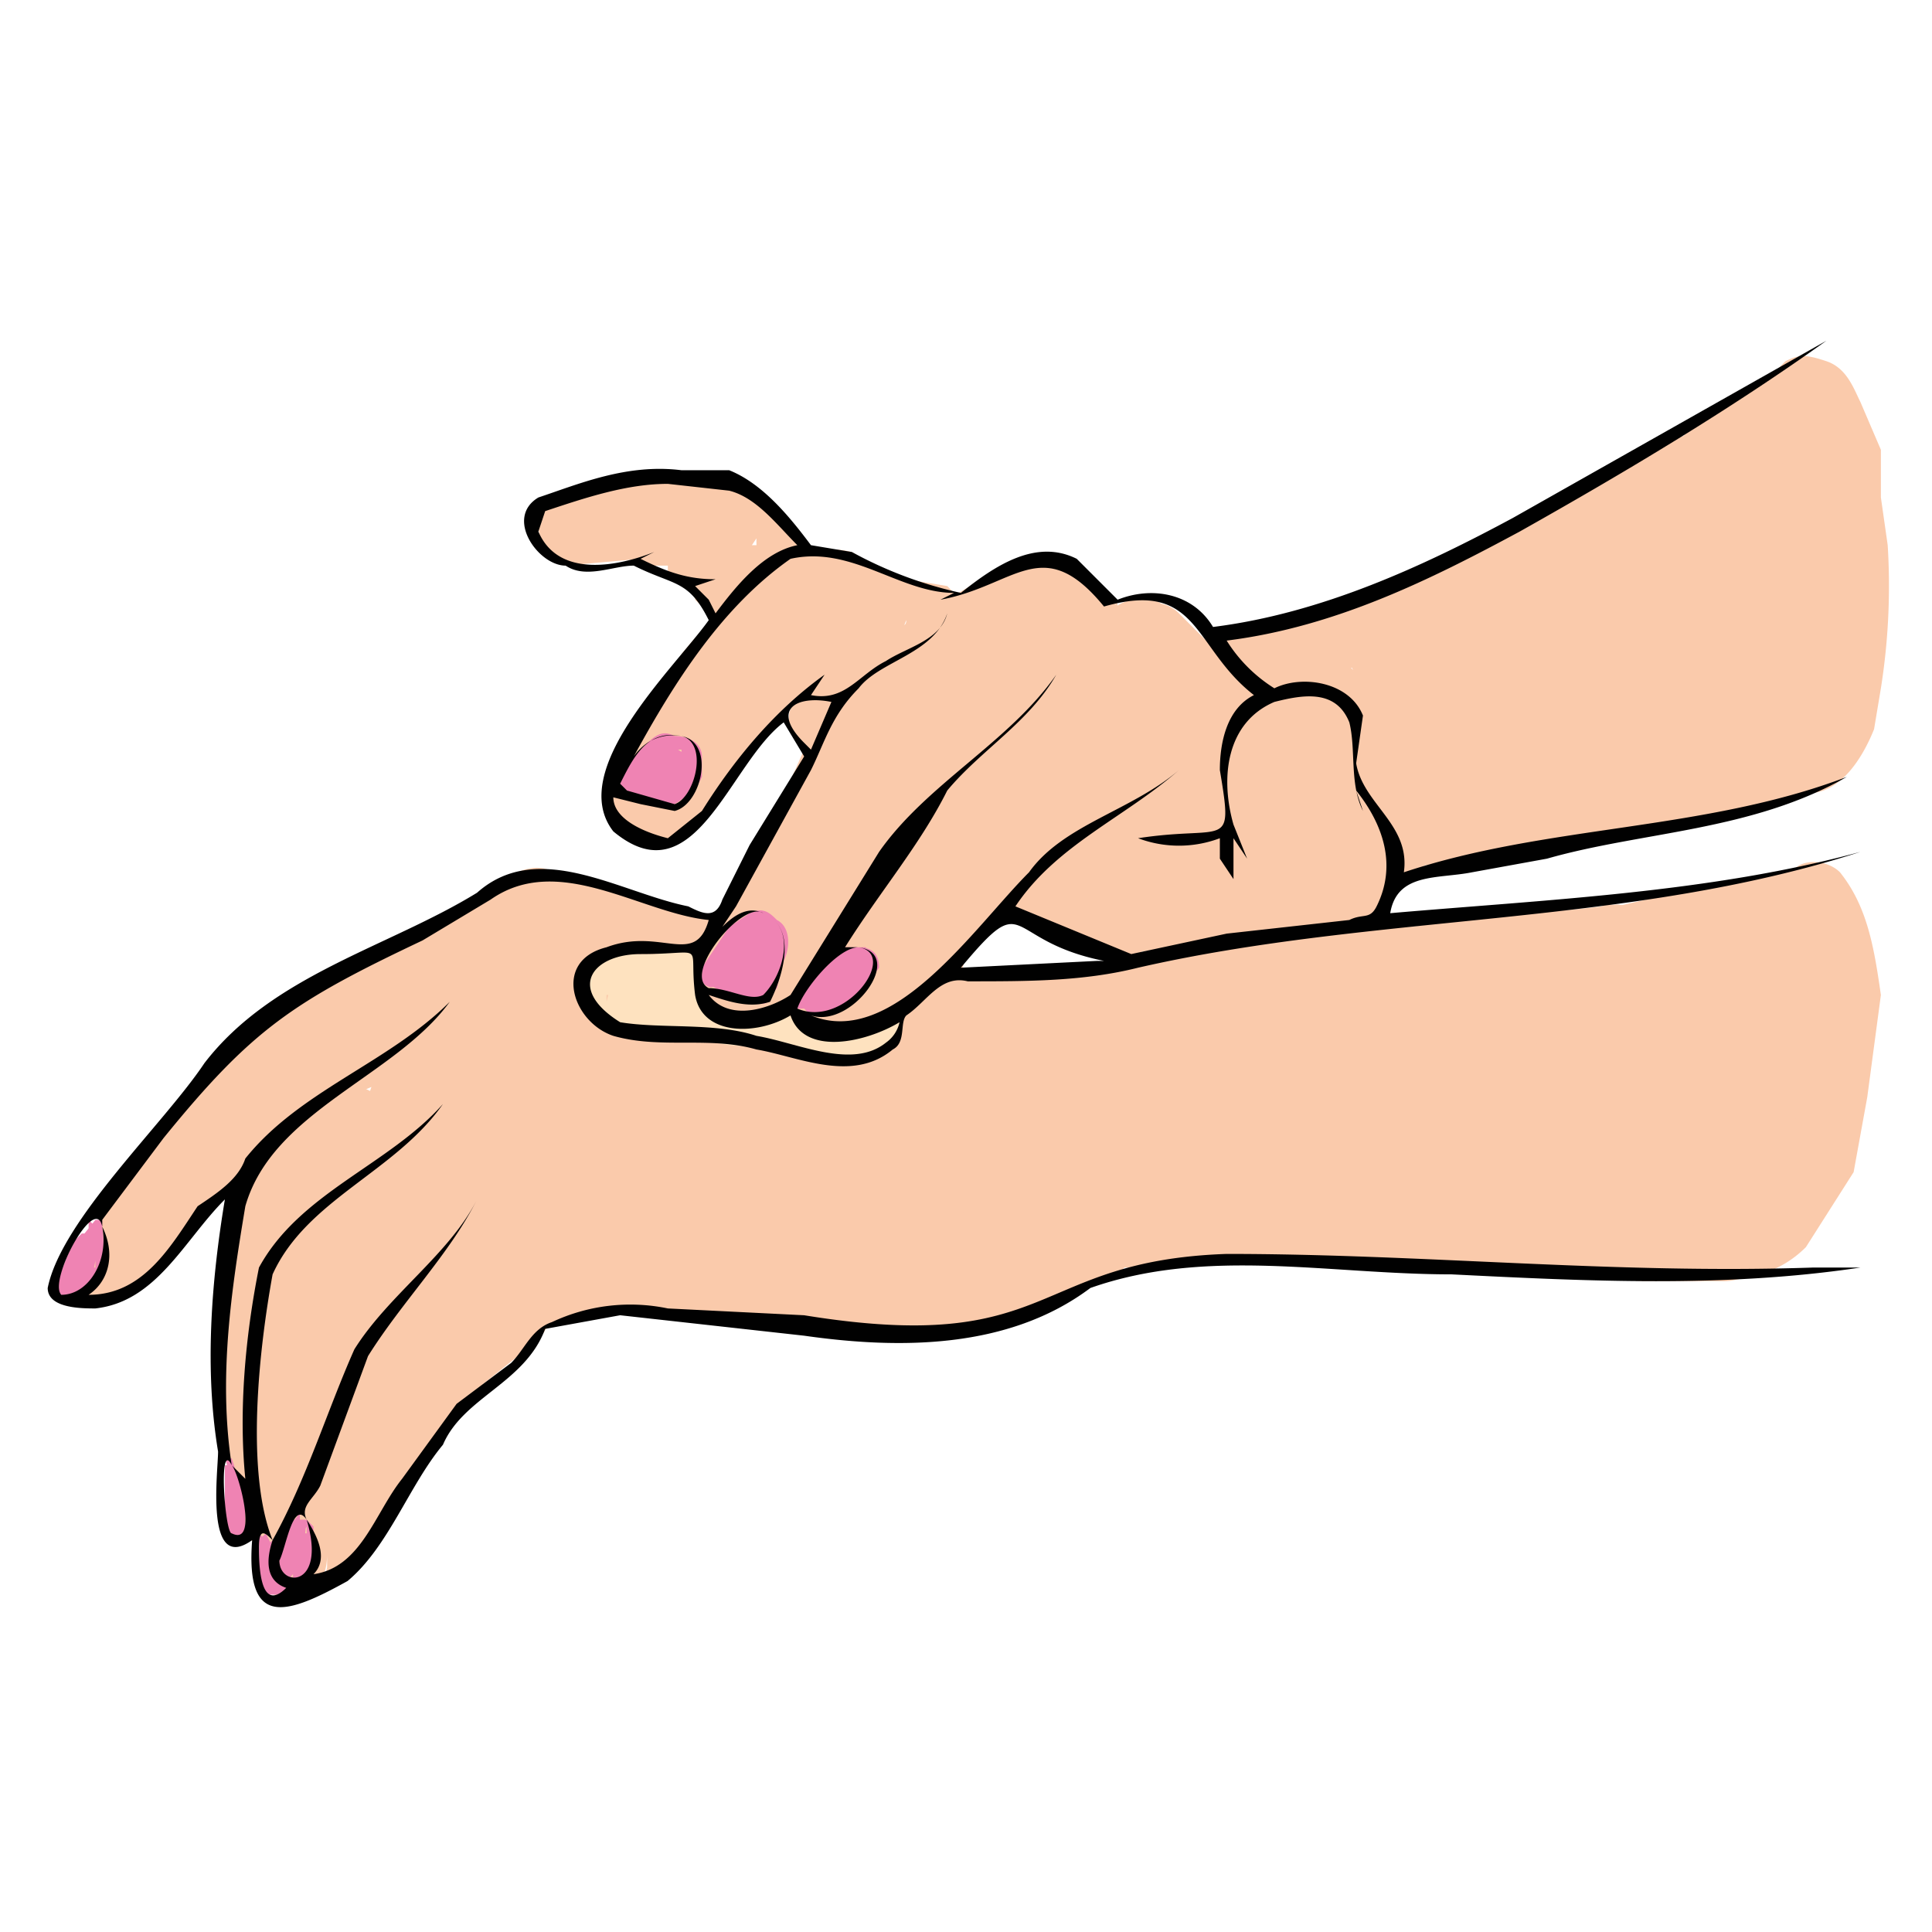 <svg xmlns="http://www.w3.org/2000/svg" viewBox="0 0 283.5 283.5"><defs><clipPath id="clippath"><path style="fill:none;stroke-width:0" d="M7 50h266v186H7z"/></clipPath><style>.cls-1{fill:#fee2bf}.cls-1,.cls-4,.cls-5{stroke-width:0}.cls-4{fill:#ef83b3}.cls-5{fill:#facaab}</style></defs><g id="Vrstva_3" data-name="Vrstva 3"><path class="cls-5" d="M48 228v2c-1 5-5 3-3 3h1l3-1 3-3 4-5 3-6 2-2 1-1 1-1 2-4 1-1 1-1s1-1 0 0l1-1a28 28 0 0 1 3-4l5-4c2-1 4-3 5-6s-1-6-4-9l-1-1a28 28 0 0 1-2-4c-2-3-5-4-7-2s-3 4-2 7a46 46 0 0 0 6 8l1 1h-1 1v-3s0-1 0 0h-1a92 92 0 0 1-3 3 66 66 0 0 0-10 10l-2 3v1l-1 1-7 11-1 2v-1l-1 1-1 2h-1v1-1h1s1 0 0 0h-1l-3 1c-2 1-3 4-3 7s4 4 6 3c3-1 4-3 4-6Z"/><path class="cls-5" d="M37 172a49 49 0 0 0-3 18l-1 18h10v-17H33l1 24h10l-1-6H33l1 8 2 8c1 2 6 4 8 1l1-1c2-2 2-5 0-7-2-1-5-2-7 0l-1 1 8 1v-1l-1-1v-2l-1-7c0-2-2-5-5-5-2 0-5 2-5 5l1 6c0 3 2 5 5 5 2 0 5-2 5-5l-1-24c0-2-2-5-5-5s-5 2-5 5v17c1 3 2 5 5 5s5-2 5-5l1-18v-5c0-1 0 1 0 0v-2l2-8c1-3-1-6-3-6-3-1-5 1-6 3Z"/><path class="cls-5" d="m48 224 2-16-3-14-1-4v-1a51 51 0 0 1 0-6v-1l4-13h-9v3l1 2s0 1 0 0v6l2 14a121 121 0 0 0 3 19v1a40 40 0 0 1 0 5h10l1-28c0-5 0-10-2-14l-4-13c0-2-3-4-5-4s-5 3-4 5l2 11 2 10 6 21c1 4 8 4 10 0l1-12-1-12-9-21-3 7h-2c0-1 0 0 0 0h1l2 2 1 1 1 1v1h1a24 24 0 0 1 2 3l1 2v1l1 1 1 4v2c0-1 0-1 0 0v2l2 12c0 2 3 4 5 4 3-1 4-3 5-5 0-7-1-13-3-19l-3-9-6-8c-2-2-5-2-7 0s-2 5 0 7l3 3v1l1 1s0-1 0 0l3 8 2 8s0 1 0 0v1a37 37 0 0 1 0 7l9-2a42 42 0 0 1 0-2v-3l-1-6a37 37 0 0 0-9-21c-3-4-8-8-13-7l-3 3v5l1 2 1 1c-1-1-1-1 0 0v1a720 720 0 0 1 7 19v5a75 75 0 0 1-1 9h10l-6-20-2-10-2-4v-3s0-1 0 0v-2l-10 2 4 12a48 48 0 0 1 1 5v7l-1 28c1 3 3 5 5 5s5-2 5-5c1-5 0-9-1-14l-2-6v-6l-4-27c-1-5-8-5-9 0l-4 13v16l2 7a110 110 0 0 1 0 4v10c0-1 0-1 0 0v2l-1 3c0 3 1 6 4 7 2 0 5-1 6-4Z"/><path class="cls-5" d="m22 185 5-7 3-2 1-2v-1c1 0 1 0 0 0h1a160 160 0 0 1 16-18l4-2 13-7 16-9-7-7-5 13-4 12-10 24 8-3h-1s1 1 0 0v-1l-1-2-4-6c-2-5-7-8-12-8s-10 2-14 5a51 51 0 0 0-13 12l-1 2c1-1 0 0 0 0l-2 2-1 1-1 1c-3 1-4 5-2 7 1 2 4 3 7 1 4-1 6-5 9-8v-1l1-1s0-1 0 0a37 37 0 0 1 6-6l1-1a33 33 0 0 1 5-3h1s-1 0 0 0l3-1c-1 0 0 0 0 0h2-1 2-1l1 1s0-1 0 0l1 1 1 1 4 7c1 2 2 5 5 6s6 0 7-3l10-24 4-12 1-6 1-3h1l1-2c1-2 0-4-1-6s-4-2-6-1l-14 9-14 7c-9 5-16 13-22 20l-12 16c-2 2-1 6 2 7 2 1 5 0 6-2Z"/><path class="cls-5" d="m46 165 1-1 1-1s-1 1 0 0l3-2 7-3 15-9-6-8-9 12c-2 4-5 9-6 14-1 3 0 6 3 6s5-1 6-3a154 154 0 0 1 2-6l1-1c-1 1-1 1 0 0l1-3 1-2v1l1-1-8-1c-1-1 0 0 0 0v1l1 1v1a95 95 0 0 1 0 6v3-1a13 13 0 0 1-1 3c1-1 0 0 0 0l9 1v1c0-3-2-5-5-5s-5 2-5 5l1 2c0 2 2 3 4 4 2 0 4-1 5-3 2-4 2-8 2-12s-1-8-2-12c-2-3-6-3-8-1l-5 7-3 9 9 3a26 26 0 0 1 2-4v-2l3-6 4-5a47 47 0 0 1 4-5c1-2 2-5 0-7s-4-2-6-1l-15 9c-5 3-11 5-14 9-2 2-2 5 0 7s5 2 7 0ZM141 143l-4 1-2 1-2 3-2 4v5c-1 1 0 3 1 4l4 1 3-1 1-1 1-3v-1l-1 2 2-6-1 2 1-2-1 1 1-1-1 1 1-1-1 1h1-2 1l3-2 2-3-2-4-3-1Z"/><path class="cls-5" d="M72 144c-1 6 2 11 7 14l8 2a188 188 0 0 0 35 6l8-1c6-2 11-7 13-13l-1 3 3-4c1-3 0-6-2-7-2-2-5-1-7 2v-1 1l-2 2-1 2s0 1 0 0l-1 1v2-1l-1 1-1 1s1-1 0 0l-2 1h-1v1h-2 1-4a136 136 0 0 1-35-6h-2l-1-1c-1 0 1 1 0 0h-1 1-1l-1-1c1 0 1 1 0 0v-1 1-1 1-1c0-1 0 1 0 0 1-3-1-6-4-6-2-1-5 1-6 3Z"/><path class="cls-5" d="M80 139a139 139 0 0 1 36 10l11 4h15c3-1 4-3 4-6s-3-4-5-4l-13 2-3 1s-1 0 0 0h-5l-3-1-13-3-13-4-15-3c-3 0-6 3-5 6l5 7 3 1 1 1c1 0 1 0 0 0h1l5 5c1 2 4 2 6 3h5l1 1a74 74 0 0 1 16 4h1c-1 0-1 0 0 0l2 1c2 1 5 1 7-2 1-2 0-5-2-6a85 85 0 0 0-28-8h-2c0-1 0-1 0 0v-1h-1l-1-1-2-2-5-4-1-1h-1l-1-1h1v1l-5 6h3s1 0 0 0h2l6 2 13 4 13 3 8 2 7-1 7-1 1-1h2c-1 0 0 0 0 0a23 23 0 0 1 3 0l-2-10a23 23 0 0 1-3 1 27 27 0 0 1-4 0h-1l-1-1c-4 0-7-2-11-3a310 310 0 0 0-36-11c-3 0-6 1-6 3-1 3 0 6 3 7ZM80 195a47 47 0 0 1 9-2c1 0-1 0 0 0a46 46 0 0 1 9 0h1s1 0 0 0l7 1c10 2 20 3 30 2 6 0 11-2 16-5 3-1 4-4 2-6-1-3-4-3-7-2h-1l-1 1c1-1 0 0 0 0a54 54 0 0 1-6 2h-2c1 0 0 0 0 0h-1a104 104 0 0 1-21-1h-1c1 0 0 0 0 0a97 97 0 0 1-6-1c-4-1-9-2-14-1-6 0-11 0-16 2-3 1-5 4-4 6 1 3 4 5 6 4Z"/><path class="cls-5" d="M84 180a162 162 0 0 1-9-8h-1c-1-1 1 1 0 0l-1-2c0-1 0 1 0 0v-1c-1-1 0 0 0 0s0-1 0 0v-1s-1 1 0 0v-1h1v-1h1l1-2 3-4-6 1 16 8c6 2 12 1 18 1h18c7-1 13-2 18-6s7-10 7-16l-9 1a105 105 0 0 1 2 13v1c0 1 0-1 0 0a155 155 0 0 1 2 15v4-1l1-2h2-3c-1 0 0 0 0 0h-3a378 378 0 0 1-51 1c1 0 0 0 0 0l-2-1a102 102 0 0 1-12-3v10a30 30 0 0 1 1 0h5l7-1h14l29-2 16-1c2 0 4-1 5-3s-1-5-3-6l-8-2h-8l-15-2-32-2-18-2 4 9 2-2c0-1 0 0 0 0l1-1 1-1c1 0 1 0 0 0a16 16 0 0 1 4-1c2 0 4-2 3-4 0-3-1-4-3-5h-6c-3 0-4 4-3 7 3 5 9 5 15 6l15 1a513 513 0 0 0 40 1c3-1 7-1 9-4 1-3 0-6-2-7-5-3-11-3-16-3l-18 4c-2 1-4 4-3 6s3 5 6 4a147 147 0 0 1 14-3h2l1-1h1c2 0 5-2 5-5 0-2-3-5-5-5l-21 4 3 10 7-2a81 81 0 0 1 6-1l1-1h1c-1 0 0 0 0 0h1a59 59 0 0 1 5 0h1c1 0-1 0 0 0l2 1c1 0 0-1 0 0l2 1-2-7 1-1s1-1 0 0c0-1 1 0 0 0h-3a214 214 0 0 1-21 0 785 785 0 0 1-32-2h-1s-1 0 0 0h-1a180 180 0 0 1-4-1h-1 1-1 1c-1-1 0 1 0 0l-3 7c-1 0 0 0 0 0-1 0 0 0 0 0v-9c-5 1-9 3-12 7-2 1-2 3-1 5s2 3 4 3l62 5 8 1h4c1 0 1 0 0 0h1l1 1c1 0-1-1 0 0l3-10-58 3-17 1c-2 1-3 3-3 5 0 3 1 4 3 5 15 5 30 5 45 5l23-2c4 0 11 0 13-5v-6a419 419 0 0 0-5-32c0-2-3-4-5-3s-4 2-5 5v1c0 1 1-1 0 0v1a18 18 0 0 1 0 2l-2 3c-1 1 1-1 0 0l-1 1-1 1s1-1 0 0l-1 1h-1s1 0 0 0a25 25 0 0 1-4 1h-1s-1 0 0 0l-4 1a324 324 0 0 1-29 0h-1a46 46 0 0 1-6-2l-2-1c-1 0 0 1 0 0h-1l-8-4h-6l-7 9c-2 3-3 7-2 11 2 6 9 10 14 14l3 2 4-2c1-1 2-5 0-7ZM99 119l8-15 2-2v-1a69 69 0 0 1 7-7l1-1s1-1 0 0l2-1v-1h2s1-1 0 0h2l3 2a35 35 0 0 0 7 2h1c1 0 1 1 0 0s-2-2-1-4c0 1-1 1 0 0 0 0-1 1 0 0l-1 1-1 1h-1c1 0 1 0 0 0h-1s-1 0 0 0h-2l-6 2c-3 3-4 6-5 9s1 6 3 6 6 0 6-3l1-1c0 1 0 1 0 0a30 30 0 0 1 3-5c-1 1 0 0 0 0l1-1 3-4v-4l-3-3c-5-1-10 0-14 2l-9 8-8 9-3 5-1 1h1-1a13 13 0 0 1 0 1c-3 1-4 4-2 7 1 2 4 3 7 1s5-5 6-8l2-2v-1h1a66 66 0 0 1 9-10s1-1 0 0a26 26 0 0 1 4-2v-1h3s1-1 0 0h2l-3-8v1h-1l-1 1-2 4-4 7 10 3v-2c0 1 0 0 0 0l1-1v-1c1-1 0 0 0 0 1 0 1 0 0 0 1 0 0 0 0 0s-1 0 0 0h5l5-2c3-2 6-6 5-10 0-2-2-4-3-5l-6-1-2-1c-1 0 0 0 0 0h-1l-5-3c-4-1-8 0-11 2-5 3-10 8-14 13l-10 18c-1 2-1 6 2 7 2 1 5 1 7-2Z"/><path class="cls-5" d="m84 82 8-1 4-1c1 0 0 0 0 0h2a37 37 0 0 1 6 0h1c1 0 1 0 0 0 0 0-1-1 0 0l3 3 1 1v1h1l-1-1v-2l2-3v1h-2l-3 1h3l2 2v-1l-1-1a19 19 0 0 0-11-8l-8-1-8 1c-5 1-5 8 0 10l11-1c2-1 4-3 3-6 0-3-3-5-6-4l-2 1h-1s2 0 0 0h-2s-1 0 0 0h-1v10l1-1c-1 1 0 0 0 0h7l1 1c1 0-1-1 0 0h4c1 1 0 0 0 0v1l2 1v-1 1l1 1s0-1 0 0l1 1v1c2 2 4 4 7 3l3-1 5-3c2-2 3-5 1-7l-2-3-6-6-9-1-10 1-4 1c1 0 1 0 0 0h-3c-3 0-6 3-5 5 0 3 2 5 5 5ZM151 133a29 29 0 0 1 3-3c1-1 0 0 0 0l5-3 9-6c3-1 4-4 2-7-1-2-4-3-7-1-6 4-14 7-19 13-2 2-2 5 0 7s5 2 7 0Z"/><path class="cls-5" d="m151 133 2-2-1 1h-1 1-4l-1-1-1-1v-4 1-2 1l1-1h-1l1-1-1 1h1l-2 1-1 1v5l2 2h6l1-2h1l1-1v-2h1v-3l-1-1v-1h-1l-1-1-1-1h-3l-2 1-1 1-1 1-1 1-1 2-1 2 1 1 1 2 1 1 2 1 2-1 2-1Z"/><path class="cls-5" d="m157 137 12-3 5-5c2-2 3-5 3-8l-2-4c-6-4-13-2-18 2h-1c0 1 0 1 0 0l-1 2-3 1-6 3c-3 2-4 5-2 7 1 2 4 3 7 2l11-6 1-2h1c1-1-1 0 0 0l1-1h1c1-1-1 0 0 0l1-1c1 0-1 0 0 0h1c1 0 0 1 0 0v1a20 20 0 0 0 1 0l-2-4s0-1 0 0v1s-1 1 0 0l-1 1c0 1 1 0 0 0l-1 1s1 0 0 0l-2 1-1 1h1-1l-3 1-5 1c-2 0-4 3-3 6s3 4 6 3Z"/><path class="cls-5" d="m149 134 3-3 1-1-1 1 4-3 6-7 2-1v-1a43 43 0 0 1 3-1v-1h2c1 0 0 0 0 0h4v1h1l-2-3 1 2c-1 0-1-1 0 0v1l-1 1c0-1 1 0 0 0v2c0 1 0-1 0 0v1l-1 1-1 1s0 1 0 0l-4 4-2 2-1 1-1 1c-2 1-4 4-2 6 1 3 5 4 7 2 7-5 15-12 16-22a20 20 0 0 0-1-6l-4-3c-2-2-6-2-9-2-5 0-11 3-15 8l-5 5-1 2c-1 0 0 0 0 0h-1a8 8 0 0 0-3 4v-1c-2 2-3 5-1 7 1 2 4 3 6 2Z"/><path class="cls-5" d="M172 102c1 3 3 6 6 8l3-10-15 3c-5 1-9 5-14 7a198 198 0 0 0-40 25l8 6h-1 1l1-1c1-1-1 1 0 0h1l1-1-4 1-3-8c1-2 0-1-1 0l-3 3 8 4c1 0 1 0 0 0h1v-1l-3 2-3-1-2-2v-4 1c0-1 0-1 0 0l-1 1 8 6a228 228 0 0 1 15-25l1-2h1l1-2a75 75 0 0 1 10-10 43 43 0 0 1 7-5l-5-8c-10 7-18 17-22 29-1 2 0 5 2 6s4 1 6-1l6-6c1 0 1 0 0 0a64 64 0 0 0 3-2l3-2 15-10c1-1 3-3 2-5s-3-4-5-4c-5-1-9 2-13 6l-7 11v5c2 2 4 3 6 2l14-7 4-1 1-1h1l4-2h1s1 0 0 0h2c4 0 6-5 3-8-2-3-4-4-7-4s-6 2-8 4l-4 5-2 2c0 1 1 0 0 0v1a43 43 0 0 1-7 7l-2 1s-1 1 0 0l-1 1a52 52 0 0 0-13 14l-5 7c-1 1 0 0 0 0l-1 1a64 64 0 0 1-4 5l9 3-1-2v-1a14 14 0 0 1 1-2v-1l1-1v-1c2-2 1-6-1-7-3-1-6 0-7 2l-2 3s-1 1 0 0l-2 1c-2 3-1 7 1 8 6 3 12 2 17 0l-8-5v2c0 2 2 4 3 5 2 1 4 0 6-1l1-2c2-2 2-5 0-7-2-1-5-2-7 0l-1 2 8 3v-2l-2-4h-6l-1 1h-3c-1 0-1 0 0 0h-1c-1 0 0 0 0 0l1 7 4-6-8-5c-3 4-4 9-3 13 0 2 1 4 3 5 1 1 4 0 5-1l9-11 4-6 1-1 1-1a60 60 0 0 1 7-7c-1 0 0 0 0 0l1-1 2-1 3-3 9-11 1-1 1-1v-1h1c1 0-1 0 0 0h1-1s-1 0 0 0-1-1 0 0h-1l1 1 4-9c-6 0-12 2-17 5l-7 4-1 1h-2l-1 1h-2l6 8 2-5 2-2 1-1c0-1-1 1 0 0l2-2 1-1s-1 0 0 0l1-1s-1 0 0 0h1s-1 0 0 0h1l-2-9c-10 7-21 12-29 21l8 5 1-1c0-1-1 1 0 0v-2a57 57 0 0 1 7-11s-1 1 0 0a65 65 0 0 1 9-9s1 0 0 0l1-1c2-1 3-4 2-7s-4-3-7-1c-14 7-24 21-32 35l-7 12c-1 2 0 4 2 6 1 1 4 2 6 0l3-4c2-3 0-8-4-8s-6 4-7 7c-1 2 0 4 2 5 2 2 4 1 6 0l5-5v-4c0-2-1-3-3-3-2-1-5 1-7 3l-3 3c-1 2-1 4 2 6s4 1 6 0l3-3 1-1c1 0 0 1 0 0h1a147 147 0 0 1 31-19l12-5 2-1c-1 0 0 0 0 0l1-1a37 37 0 0 1 7-1c1 0-1 0 0 0h1l2-1c3 0 5-1 5-3 1-3 0-5-2-6h-1v-1l-2-3c-1-2-4-3-7-2s-3 5-1 7Z"/><path class="cls-5" d="m115 140 1-2v-1s0 1 0 0l2-4 5-8 1-4 1-2v-1l1-1a33 33 0 0 1 3-5c1-1-1 1 0 0l2-2 6-7 7-6 3-3 1-1h3-1 3-1a17 17 0 0 1 2 0h1-1l1 1 1 1 3 2c3 2 7 2 11 1l3-2v-4c-1-2-3-5-6-4l-2 1s1 0 0 0-1 0 0 0c-1 0 0 0 0 0h-1c-1-1 0-1 0 0l-2-2-3-2a16 16 0 0 0-15 0l-5 3-8 6-6 7-7 9-4 9v1a59 59 0 0 1-2 3l-2 4-5 10c0 3 1 6 4 7s5-1 6-4Z"/><path class="cls-5" d="M171 98c-4 5-4 13-2 20 1 2 4 4 6 3s4-3 4-6l-1-4v1-6 1l1-3-1 1 1-2 1-4-2-3-4-1-3 3ZM214 122c-1-9-3-17-6-25v-1 1-3l-3-4c-3-3-8-2-12-1-2 1-3 5-1 7 1 3 4 3 6 2h2s-2 0 0 0h-1c1 0-1-1 0 0l-1-1c1 1 0-1 0 0s0-1 0 0v-1 1l2 5a96 96 0 0 1 3 15v1a52 52 0 0 1 1 4c0 2 2 5 5 5 2-1 5-3 5-5ZM165 140l35-5c2 0 4-3 3-6s-3-4-6-3l-34 5c-3 0-5 4-4 6 1 3 4 4 6 3Z"/><path class="cls-5" d="M177 121a156 156 0 0 1 5-5h1l1-1a107 107 0 0 1 14-9l-6-8-2 2s-1 0 0 0h-1l-3 3-7 4-15 11v6c1 2 3 3 5 3l7-4 4-2 3-2 7-5 1-1c1-1-1 0 0 0l1-1 3-2-6-8-9 11-1 3h-1l-1 2-5 5 9 5c0-1 0-1 0 0v-2l2-2c-1 1 0 0 0 0a35 35 0 0 1 3-3l7-7c1-2 2-4 0-6-1-2-3-3-5-3l-5 3c-1 1-2 4-1 6s4 3 6 3l5-3-8-7c-6 6-12 13-14 22 0 2 1 5 3 6 1 1 4 1 6-1 6-8 13-14 20-21l-8-5-2 5v1a29 29 0 0 1-2 3l-2 5-1 1c0-1 0 0 0 0l-2 2 8 4v-3s0-1 0 0v-1l1-1v-1c0-1 0 0 0 0l1-2 1-3 2-2c1-1 0 0 0 0l1-1a78 78 0 0 1 5-6l-8-3c0 1 0-1 0 0a20 20 0 0 1-2 4v1l-1 2-5 10 10 1a17 17 0 0 1 0-1l1-3 1-2v-1c0 1-1 1 0 0v-1l3-5a21 21 0 0 1 3-3l-8-3v18h10v-3c0-1 0 1 0 0l1-4c1-3-1-5-3-6s-5 0-6 2l-8 14 9 1v1s0-1 0 0c0-1-1 1 0 0 0-1 0 0 0 0s-1 1 0 0h-1 1-1 1-1 1-1c1 1 0 0 0 0v1c2 2 6 1 7 0 2-3 2-5 0-7-2-4-7-4-11-3-4 2-6 7-5 11l4 4c2 0 4-1 5-3 4-4 6-9 8-14l-9-4c-1 3-2 7-1 10 0 3 2 5 5 5s4-2 5-5v-18l-3-5c-1-1-4 0-6 1l-8 10-3 13a5 5 0 0 0 10 2v-2c1-1 0 1 0 0l2-2 2-5 4-11c0-2-2-4-3-5-2-1-4 0-6 1-3 4-7 7-9 12s-6 9-5 15c0 2 1 3 3 4s4 1 6-1c5-6 9-13 12-21 1-5-5-9-9-5l-21 21 9 5 1-3v-2a35 35 0 0 1 4-6v-1a76 76 0 0 1 7-6v-7c-3-2-5-2-8 0h3l2 1 2 4-1 3h-1c1 0-1 1 0 0l-5-8c-5 6-11 10-14 18-1 2 0 5 2 6s5 0 6-1l10-11 4-5 1-2 2-3c2-2 2-5 1-7-2-2-5-2-7-1l-6 5-2 1-1 1v-1a107 107 0 0 1-9 7l-3 2-1 1c-1 0 0 0 0 0h-1l5 8a168 168 0 0 1 13-10l14-10c2-1 2-4 0-6-1-2-4-3-6-1-8 4-16 9-23 15-2 2-2 6 0 8h7ZM252 117l1-1-1 1 2-4-9-1v-1 2-2 4l1 2 1 1 2 1h1l2-1h1l2-3a11 11 0 0 0 0-6l-1-1v-1l-1-1h-5l-1 1-1 1-3 6v4l2 2 1 1h2l2-1 1-1 1-2Z"/><path class="cls-5" d="M248 117v-2l1-3 1-5 2-5v-1l1-1v1l1-3-10-2 1 15c0 2 2 5 5 5l4-2 1-3 1-4h-10l-1 3v2l8-2-1-1c-2-2-3-2-5-2s-3 2-4 4l-1 5c0 2 3 5 5 5 3 0 5-3 5-5 0-1 0 0 0 0l1-1v-2l-8 3 1 1c2 1 3 2 5 1 2 0 3-1 4-3l1-8c1-3-3-5-5-5l-4 2-1 3-1 4h10l-1-15c0-3-1-5-3-5-2-1-5 0-6 2-4 8-6 15-7 24l2 3 3 2 4-2 1-3Z"/><path class="cls-5" d="m233 113-9 1h-2 1l-1-1v1h1c-1 0-1 0 0 0v2-1l1-1s-1 0 0 0v-1a74 74 0 0 1 5-9l1-1v1a38 38 0 0 1 4-5h1l2-2c3-1 4-5 2-7-1-2-4-3-7-2-8 4-15 8-22 14-1 0-2 1-2 3v3c2 2 5 4 7 2l11-8-7-6-3 9-1 2s1-2 0 0v1l-2 4 9 4c0-1 0-1 0 0v-1l1-1 1-3 1-1v1l1-1a46 46 0 0 1 8-8c1-1 1-1 0 0l1-1 1-1-7-5-3 9v1l-1 1a58 58 0 0 1-3 7l9 4v-2l1-1c0-1 0 0 0 0v-1a25 25 0 0 1 2-3c1-1 0 0 0 0l2-3 10-9-8-6-9 14 9 4a37 37 0 0 1 2-6v-1s0 1 0 0a37 37 0 0 1 3-5l1-1s0-1 0 0l-9-4v3a123 123 0 0 1-6 20l10 1v-2c0-1 0 1 0 0v-1a33 33 0 0 1 4-10l8-13-9-2a354 354 0 0 1-2 15v4l-1 7c-1 2 0 5 3 6 3 0 6-1 6-4l4-28c0-2-2-4-4-5-2 0-4 0-5 2-7 10-13 20-14 31 0 3 2 5 4 5 3 1 5-1 6-3 3-9 5-17 6-26 0-2-1-4-3-4s-4-1-5 1c-4 5-7 11-9 17 0 3 1 5 3 6s5 0 7-2l9-14c1-2 0-5-2-6s-4-2-6 0c-7 7-15 13-18 23 0 3 1 5 3 6s5 0 6-2c4-6 7-13 8-21 1-2 0-4-1-5-2-1-4-2-6 0l-11 9c-3 3-6 7-8 12-1 2 1 5 3 6s5 0 6-2c3-6 6-12 7-18 1-2 0-4-2-5-1-1-4-2-5-1l-11 8 5 9c7-5 14-10 22-13l-5-9c-7 4-12 11-16 18-2 4-4 8-2 12s6 6 10 6l9-1c3 0 5-2 5-5s-2-5-5-5Z"/><path class="cls-5" d="m218 120-1-2-1-1c0-1 0 0 0 0v-2l-1-1v-1a24 24 0 0 1 0-4v-1a32 32 0 0 1 2-4v-1c-1 1 0 0 0 0l1-2c0-1-1 1 0 0a21 21 0 0 1 2-2l1-1c-1 0 0 0 0 0l4-2 2-1c-2 0-1 0 0 0l1-1 4-1 8-2 4-1 2-1h-1c1 0 0 0 0 0h1l1 1-1-1 1 1-1-1 1 1a21 21 0 0 1 1 3v1l2 4v15c0 2 2 5 5 5s5-3 5-5c0-7 0-14-2-21-1-4-3-9-7-11l-6-2-3 1h-1c0 1 0 1 0 0 1 0 0 0 0 0l-1 1-19 5c-3 2-6 3-8 6l-4 4-2 5c-3 8-3 17 2 24l3 2 4-1c2-1 4-4 2-6Z"/><path class="cls-5" d="m211 121-2-6v-1c0-1 0 0 0 0v-7c0 2 0 0 0 0v-2l1-1c0-1-1 1 0 0a21 21 0 0 1 1-2l1-1 1-1 1-1c1-1 1-1 0 0l1-1 3-2 2-1 2-1s-1 1 0 0h1l12-5c6-2 12-5 17-9l-7-1a135 135 0 0 1 3 6v1c0-1 0-1 0 0a75 75 0 0 1 4 14c1 0 1 1 0 0a39 39 0 0 1 1 7v2c0 1 0-1 0 0l-1 1c0 3 1 6 4 7 2 0 5-1 6-4 3-14-2-27-8-39-2-3-5-4-7-2a71 71 0 0 1-15 8h-1l-2 1-3 1-6 3-14 7c-4 4-6 9-7 15s0 11 2 17c1 2 4 4 6 3 3-1 5-3 4-6Z"/><path class="cls-5" d="M206 96c16-6 30-15 45-24h-6l2 1h-1 1a21 21 0 0 1 1 1l2 4 1 1c0 1-1-1 0 0l1 3 1 4 2 3v2s1 1 0 0l1 3 1 2v1c0-1 0-1 0 0v13c0 2 2 5 5 5s5-2 5-5V96l-2-8-2-3v-2 1-1c-3-7-5-15-12-19h-6l-21 12a222 222 0 0 1-16 8h-1l-1 1-3 1c-2 1-4 3-3 6s3 5 6 4Z"/><path class="cls-5" d="m270 109 1-23c0-3-3-5-5-5s-5 2-5 5l-1 23c0 2 3 5 5 5s5-2 5-5Z"/><path class="cls-5" d="m262 81-1 27c0 3 2 5 5 5s5-2 5-5l1-27c0-2-2-5-5-5s-5 3-5 5Z"/><path class="cls-5" d="M255 116c3-10 5-19 6-29l1-5v-2l1-3 1-3v-2 1l1-3 1-1 1-1c2-2 2-5 0-7-2-1-5-2-7 0-6 7-8 16-8 25a191 191 0 0 1-1 3v3a120 120 0 0 1-5 21c-1 3 0 6 3 6s5-1 6-3Z"/><path class="cls-5" d="m254 71 4-4 1-2 1-1-1-2-1-2-1-1h-4l-2 1-4 4-1 1v4l1 2h1l3 1h1l2-1ZM259 131c-2 5-2 9-2 14l-1 8v3c0-1 0-1 0 0l-1 3-2 16-1 2v1-1 1c1-1 0 0 0 0 1 0 0 0 0 0h-1l-1 1s-1 0 0 0h-5l-31-3a351 351 0 0 0-42 0l-9 1c-5 1-9 4-14 7l3-1h-1c-1 0 0 0 0 0h1c3 2 2 4 2 2h-1v-2a53 53 0 0 1-2-8v1-1a45 45 0 0 1 0-7c0-1 0-1 0 0v-2l1-3s0 1 0 0l1-1v-1l1-1s0-1 0 0l1-1 1-1 1-1-1 1h1l8-2a739 739 0 0 1 34-6h7a124 124 0 0 0 23-5l17-4 4-1h1c2 0 0 0 0 0h3l1-1s-1 0 0 0h1c1 0-1 0 0 0h-1l-1-4-5 25-4 12-1 2s0 1 0 0v2l1-1h-1s1 0 0 0h-3l-56-1-32 2 5 5v-1 1l-1 1-2 2h-2l-2-1-1-3 1-3 2-1c-1 0 1 0 0 0l5 5v-12c0-1 0 0 0 0v-3l1-1s-1 1 0 0l1-2s-1 1 0 0l2-1-4 1 40-2 20-3 18-4c6-2 13-5 19-9l-8-4 1-3c1-1 1 0 0 0l-1 1 2-1 2 1 3 3-1 4v1h-1l3-2-8-4c0 1 0-1 0 0v1-1c0 1 1 0 0 0l4-1c2 1 3 4 3 6h-1c-1 0 0 1 0 0h1-1l2-1-8-4v4a53 53 0 0 1-4 12l-5 17h10l-5-24c0-2-3-3-5-3s-4 1-5 3l-4 17 10 3a53 53 0 0 1 3-12l1-1v-1l1-2-9-2-1 7v1a54 54 0 0 1-1 6c-1 2 1 5 3 6s5 0 6-2l7-14c2-4-2-8-6-7a646 646 0 0 1-38 6h-1c1 0 1 0 0 0l-2 1a584 584 0 0 1-45 4c-2 0-4 2-5 4 0 2 1 5 4 6 23 4 47 2 70 0l20-1c3 0 5-3 5-5s-2-5-5-5h-12c-2 0-4 1-5 4 0 2 2 5 4 5l13 1c3-1 5-2 5-5s-2-5-5-5a263 263 0 0 0-57 0l-19 1-6 1-7 4c-2 1-3 3-4 6s0 4 2 6l4 2 8 1a223 223 0 0 0 29-1l22-2h21v-10h-2 1l3 2v4l-1 2-2 1h-1c-1 0 0 0 0 0s-1 0 0 0l2-9h-18c-3 0-5 2-5 5s2 5 5 5h18c5 0 7-7 3-9-3-2-7-2-10 1-2 2-1 5 2 7l5 1c3 0 5-2 5-5s-2-5-5-5h-17l-18 2a308 308 0 0 1-42 1c1 0 1 0 0 0h-1l1 1 1 1v1-1 1-1c0 1 0 1 0 0 1-1-1 1 0 0h1l1-1-1 1 2-1 3-1h2-1 9l9-1 18-1c13-1 27-1 40 1v-10a62 62 0 0 1-8 0h-2l-2 10h12v-10c-23 1-46 4-69 3l-9-1h-5c1 0 0 0 0 0l-2-1h-2l-2 10a659 659 0 0 0 89-11l-6-8-7 14 10 4 2-17c0-2-2-5-4-5s-5 0-6 2l-6 18 1 4 3 2c2 1 6 0 6-3l4-17h-10l5 24c1 5 9 5 10 0l5-17c2-6 4-12 4-19 0-4-4-6-7-4l-4 2c-3 3-3 7 0 10 3 2 7 1 9-2l2-6c0-4-4-6-7-4l-5 3c-2 2-2 5 1 7 1 1 3 2 4 1 4-1 7-3 7-7s-4-6-7-4a54 54 0 0 1-10 5l-11 4-24 4a58 58 0 0 0-2 0 461 461 0 0 1-44 3h-2l-3 2-2 2c-5 7-4 16-4 24 0 3 2 5 5 5s5-1 6-4c1-2 0-5-1-6-2-2-5-2-7-1s-3 4-3 6l1 4 4 1c16-2 33-2 49-2l25 1h12c4 0 8 0 11-2 2-1 3-3 3-5a94 94 0 0 0 6-17l4-22 1-4-2-3c-2-2-4-3-7-3a20 20 0 0 0-4 1h-2l-3 1-22 5a182 182 0 0 1-14 3h-2c0 1 0 0 0 0v1h-6l-26 4-12 2-6 1-7 2c-5 3-9 10-10 16a44 44 0 0 0 3 22l1 3 3 3 7-1 4-3 5-2 1-1h2s-1 0 0 0l12-1a304 304 0 0 1 50 2l12 1h12c2 0 5-1 6-3l2-3 1-1v-3l2-11 3-25v-2a54 54 0 0 1 2-6c1-3-1-6-4-6-2-1-5 0-6 3Z"/><path class="cls-5" d="M167 152c11-1 22-6 33-7 3-1 4-4 3-6 0-3-3-4-6-4-11 2-22 6-33 7-2 1-4 4-3 7 1 2 3 3 6 3Z"/><path class="cls-5" d="M149 153h13l4-2 1-3-1-4c-1-1-2-2-4-1h-13c-3 0-5 2-5 5 0 2 2 5 5 5ZM252 187c4 1 9 0 13-4l7-11 2-11 2-15c-1-7-2-13-6-18-2-2-6-2-7 0-2 2-2 5 0 7v1c-1-1 0 0 0 0l1 1v1-1l1 2a27 27 0 0 1 0 3v1a41 41 0 0 1 0 8 83 83 0 0 1 0 4c0-1 0 0 0 0v2a66 66 0 0 1-3 12l-1 1h1l-1 1a31 31 0 0 1-2 4h-1l-1 1v1s1-1 0 0h-1s1 0 0 0h-1 1-1s1 1 0 0h-1c-2-1-5 1-6 4s1 5 4 6ZM191 97h-5l-4 2-3 3v2l1 2 3 2h4l1-1h-1l3-1-1 1h2l2-1 2-1 1-2v-1l-1-4-1-1h-3ZM167 98c3 0 5-2 5-5s-2-5-5-5-5 2-5 5 2 5 5 5Z"/><path class="cls-5" d="M175 97v-4l-2-3-7 7 5 4c2 2 5 4 8 4l4-2h1c1-1-1 0 0 0l1-1 7-1c3-1 5-4 4-7s-4-4-6-3l-6 2h-3l-2 1-1 1v-1 1c1 0 1 0 0 0v-1 1-1h-1c1 0 1 0 0 0l-4-4c-2-2-5-2-7 0l-1 4 1 3v-2 4l3 2c2 1 6-1 6-4ZM208 125l1-1a40 40 0 0 0 0-4l-1-2-1-2-1-1h-3l-3 1v1l-1 3v2-1 5l2 1 1 1h4l1-1 1-2Z"/><path class="cls-5" d="M264 107a70 70 0 0 1-20 4s-1 0 0 0l-1 1h-3l-14 2-13 3c-5 0-9 1-13 4-3 1-4 4-2 6s4 4 7 2h1l1-1c-1 0 0 0 0 0h1l1-1 6-1 12-2a183 183 0 0 1 8-1l1-1h3l13-2 14-4c3-1 5-3 4-6-1-2-4-4-6-3ZM191 149v1c-1 1 0 4 1 5l5 2 3-1 6-1 11-4 12-3h4l1-1h4s1 0 0 0l-2-8s-1 1 0 0l-1 1s1 0 0 0l-4 1a133 133 0 0 1-22 5h-2c-1 0 1 0 0 0-2-1-6 1-6 3-1 3 1 6 3 7h6a179 179 0 0 0 24-5c3-1 7-2 9-5l2-5c-1-1-2-3-4-3-8-2-16 1-24 3l-11 3-5 2h-3l-1 1c-2 0 0-1 0 0l3 1h-1l2 5v-1c1-3-1-6-4-6-3-1-5 1-6 3Z"/><path class="cls-5" d="M201 146h13l13-1 13-2 12-3a29 29 0 0 1 4-1c-1 0-1 0 0 0h1l8-2c3-1 4-3 3-6-1-2-3-4-6-3h-2l-2 1h-1l-6 1-6 1-6 2-12 2a168 168 0 0 1-4 0h-2l-6 1h-14c-3 0-5 2-5 5s2 5 5 5Z"/><path class="cls-5" d="m236 133-8 1-1 1h-1c-1 0-1 0 0 0a100 100 0 0 1-19 1v10l30-4c3 0 5-3 4-6-1-2-4-4-6-3a123 123 0 0 1-14 1l-14 2c-3 0-5 2-5 5s2 5 5 5c10 0 21 0 31-4 3-1 5-3 4-6-1-2-4-4-6-3ZM258 69l5-4 2-2 1-1h1s0-1 0 0h-3l-1-1v1l1 1v1l1 1v1l1 3s0 1 0 0v2l1 3a357 357 0 0 1 0 23v1l-1 1s1 0 0 0l-1 6v1c-1 1 0 0 0 0h-1c-1 1 0 0 0 0v1c-1 0 0 0 0 0h2-1l-2-1-2-1h-1l2 2s1 0 0 0h1l-1-1s0-1 0 0v-3l1-2v-3h1v-1l2-4c2-4 4-7 4-11V70c0-3-3-4-6-3-3 0-4 3-3 6v1-1 6s0-1 0 0v1a25 25 0 0 1-2 4v1c1-1 0 0 0 0v1l-2 2-2 6c-2 4-4 9-3 14 1 3 2 6 5 7h4s-1 0 0 0l2 1c6 2 10-4 12-9l1-6a96 96 0 0 0 1-21l-1-7v-7l-3-7c-1-2-2-5-5-6s-4-1-6 0l-3 3-7 4c-2 2-3 5-1 7 1 2 4 3 6 2ZM139 134l-1-1v-1l-1-1 1-2v-1l1-1-1 1v1l-2 1-1 1a7 7 0 0 0-1 2v1l-1 2 1 2 1 2 2 1h1l3-1 1-1 1-2v-1 2l1-2-1 1 2-2 1-1a5 5 0 0 0 1-5l-1-2-2-1-2-1-2 1-1 1-2 3 1 2 1 2ZM153 135c2 0 5-2 5-5s-3-5-5-5c-3 0-5 3-5 5s2 5 5 5Z"/><path class="cls-5" d="M161 139c2 0 5-2 5-5s-3-5-5-5c-3 0-5 2-5 5s2 5 5 5Z"/></g><g id="Vrstva_2" data-name="Vrstva 2"><path class="cls-1" d="M91 145h1c-1 0 0 0 0 0h3l6-1c1-1 2-2 1-4l-3-1-6 2h-1c0 1 0 0 0 0h-2l-4 1-1 4c2 3 5 5 8 5a9 9 0 0 0 7-3l1-1-3-2 3 6 2-4h-6l-2 2c0 2 1 3 2 3h6l2-2-1-3v-1h-1v-1s0 1 0 0v-1c-1-2-3-2-4-1l-2 1-1 1h-1c0 1 1 0 0 0l-1 1h-2v-1h-1s0-1 0 0l-1-1v-1l-1 4c0-1 0 0 0 0v-1h5l7-2-2-5h-1v1h-5c-2 0-4 0-6 2v3h4ZM130 153c3 0 3-4 0-4s-2 4 0 4Z"/><path class="cls-1" d="M105 153a17 17 0 0 0 8 0l3-1h-1l1 1 2 1 4 1c3 0 6 1 8-1v-3h-8l-4-1c-1-1-2-2-3-1h-9c-3-1-4 3-1 4Z"/><path class="cls-1" d="m112 153 3 1 2-1v-3h-3l-1-1-2 1-1 1v1l2 1Z"/><path class="cls-4" d="m93 116 1-2 1-2 2-1 1-1h2v4l-1 2h-1l-1-1a10 10 0 0 0-3 0v1h1a5 5 0 0 1 0-1l2-2 1-1h1v1l-1 1h-3l1 2 3-2c1-1 1-3-1-3s-3 2-4 3v2h6l1-3v-2l-3-2-2 2a18 18 0 0 0-4 4v1l2 1 2 1h3l3-2 1-2v-3c0-2-2-3-4-3-2-1-3 0-5 2l-2 2-1 3v1h2ZM105 144l1-2-1-1h-1l-1 1 2 1 3-4c1-2 2-3 4-3l1 1v2a11 11 0 0 1-1 4l-1 1h-3l-1-1h-2 1v1-1l1-1 2-2 1-1 2-1h-1c0-1 0-1 0 0v4l-1 1c-1 0-1 0 0 0h-1v-1s-1 0 0 0v1-1l3-2-2-1v2l-1 1v1h1v1-1l1-1c1-1 0-3-2-2l-1 2v1h2l1-1-2-2-1 3v2h2l2-3v-4l-1-1-3 3-2 3 3 2c1 1 2 0 3-1l2-3v-3l-1-2-2-1-3 2-3 3-1 2-1 2 4 2 4 1c2 1 2-1 3-2l1-4c1-2 1-5-1-6-1-1-2-2-4-1l-3 2-4 6c0 2 2 3 2 1l1-1h-3v1c-1 1 2 3 2 1ZM118 148l3-3 3-3 2-1v1l-1 2-2 1-2 1h-1l-1 1c-1 0-1 0 0 0h1l2-2 4-2-2-2-4 5h1l1 1a23 23 0 0 1 2-2l1-1 2-3v-2h-2l1 2h-1l1-2h-2l-1 1 1 2 2-1c1 0 2-1 1-2h-2l-1 1 1 1v-1 1h-1v1l-2 2c-1 1-4 3-2 4h2l5-5c0-1-1-3-2-2l-4 2-3 2-1 2 2 2h2l2-1 3-2 3-4c0-2-1-3-3-3l-4 1a15 15 0 0 0-5 5l-1 2v1h2ZM33 214l2 6a18 18 0 0 1 0 4v1h1l-1-1v-6l-1-3h-1v9l1 2h1l1-2v-2l-1-3h-1 1-1l1 3-1 2v1h1l-1-2v-8h-1v4l1 3v3l1 1h1v-6l-2-6h-1ZM44 222l-3 4v4c0 2 1 3 3 2s2-2 2-3v-5l-1-1h-2a27 27 0 0 0-2 7v2h1l1-1v-3l1-2 1-2-1-1-1 8h1v-3l1-2-1-1v3l-1 3h2v-6h-1l-1 3v4h1l1-9h-1l-1 2-1 2v4c1 0 0 0 0 0v-1l1-1a20 20 0 0 1 1-5v-1 1h1v4l-1 2c0 1-1 2-2 1v-2l2-6v-1ZM14 179v7l-2 2c0 1-2 2-3 1l1 1v-3l1-3 3-4-1-1v8l-1 2h-2l1-2v-2l2-2 1-2h-1l-1 3-1 5h1l2-2-1-1-1 2h1v-2l1-3h-1c-1 2-3 4-3 7h1l1-6-1-1-1 6h1l3-6h-1l-1 2 1 1v-3h-1l-1 1 1 1 2-2-1-1-2 2h2v-1h-1v3h1l1-3h-1c-1 1-3 3-3 6h1l1-5c0-1 0-2-1-1l-1 7h1l3-7h-1l-1 3v2h1l1-2h-1l-2 2 1 1 1-4 1-4h-2l-1 1-1 2-1 3v2l1 1h3l1-5 1-3v-3h-1l-4 5-2 5 1 1 1 1 2-1c2-1 3-3 3-5a17 17 0 0 0 0-5v-1h-1Z"/><path class="cls-4" d="M38 225v7l1 2h3v-1l-1-1v-1l-1-2v-2l-1-2-1 1v4l1 4h2a13 13 0 0 0-1-4v-1h-2l1 2v3l1-1-1-3 1-4-1 1v3l1 2 1 2v-1h-1l-1-1v-6l-1-1Z"/></g><g style="clip-path:url(#clippath)" id="Vrstva_1" data-name="Vrstva 1"><path d="M266 186c-29 1-57-2-86-2-29 1-25 15-62 9l-20-1a27 27 0 0 0-17 2c-3 1-4 4-6 6l-8 6-8 11c-4 5-6 13-13 14 2-2 1-5-1-8 3 10-4 10-4 6 1-2 2-9 4-6-1-2 1-3 2-5l7-19c5-8 12-15 16-23-4 8-13 14-18 22-4 9-7 19-12 28-1 3-1 6 2 7-4 4-4-4-4-6 0-3 1-2 2-1-4-10-2-28 0-39 5-11 18-15 25-25-8 9-21 13-27 24-2 10-3 21-2 31l-2-2c1 1 4 12 0 10-1 0-2-14 0-10-2-13 0-26 2-38 4-14 22-19 30-30-9 9-22 13-30 23-1 3-4 5-7 7-4 6-8 13-16 13 3-2 4-6 2-10 1 5-2 10-6 10-2-2 5-15 6-10v-1l9-12c13-16 19-20 38-29l10-6c10-7 22 2 32 3-2 7-7 1-15 4-8 2-5 11 1 13 7 2 14 0 21 2 6 1 14 5 20 0 2-1 1-4 2-5 3-2 5-6 9-5 9 0 17 0 25-2 35-8 72-6 106-17-22 6-46 7-69 9 1-6 7-5 12-6l11-2c14-4 30-4 44-12-21 8-44 7-65 14 1-7-6-10-7-16l1-7c-2-5-9-6-13-4a22 22 0 0 1-7-7c16-2 30-9 43-16 16-9 31-18 45-28l-46 26c-13 7-28 14-44 16-3-5-9-6-14-4l-6-6c-6-3-12 1-17 5a60 60 0 0 1-16-6l-6-1c-3-4-7-9-12-11h-7c-8-1-15 2-21 4-5 3 0 10 4 10 3 2 7 0 10 0 6 3 8 2 11 8-5 7-21 22-14 31 12 10 17-10 25-16l3 5-8 13-4 8c-1 3-3 2-5 1-10-2-22-10-31-2-13 8-30 12-40 25-6 9-21 23-23 33 0 3 5 3 7 3 9-1 13-10 19-16-2 12-3 25-1 37 0 3-2 18 5 13-1 13 5 11 14 6 6-5 9-14 14-20 3-7 12-9 15-17l11-2 27 3c14 2 30 2 42-7 17-6 35-2 53-2 20 1 40 2 60-1h-7Zm-136-33c-5 4-13 0-19-1-6-2-14-1-20-2-8-5-4-10 3-10 10 0 7-2 8 6 1 6 9 6 14 3 2 6 11 4 16 1a5 5 0 0 1-2 3Zm3-30 1-2-1 2Zm-1 2-1 1 1-1Zm29 16-20 1c10-12 6-4 21-1h-1Zm-57-53-2-2 3-1c-4 0-7-1-11-3l2-1c-5 2-14 4-17-3l1-3c6-2 12-4 18-4l9 1c4 1 7 5 10 8-5 1-9 6-12 10l-1-2Zm14 21c-5-5-1-7 4-6l-3 7-1-1Zm-10 24 11-20c2-4 3-8 7-12 3-4 11-5 13-11-1 4-6 5-9 7-4 2-6 6-11 5l2-3c-7 5-13 12-18 20l-5 4c-4-1-8-3-8-6l4 1 5 1c4-1 6-10 1-11 4 1 2 9-1 10l-7-2-1-1c2-4 4-8 9-7a7 7 0 0 0-5 1 8 8 0 0 0-2 2c6-11 13-22 23-29 9-2 16 5 24 5l-2 1c11-2 15-10 24 1 14-4 13 6 22 13-4 2-5 7-5 11 2 12 1 8-12 10a17 17 0 0 0 12 0v3l2 3v-6l2 3-2-5c-2-7-1-15 6-18 4-1 9-2 11 3 1 4 0 9 2 13l-1-3c4 5 6 11 3 17-1 2-2 1-4 2l-18 2-14 3-17-7c6-9 16-13 24-20-7 6-17 8-22 15-8 8-20 26-32 21 6 2 14-9 7-10 6 1-2 12-9 9 1-3 6-9 9-9h-2c5-8 11-15 15-23 5-6 12-10 16-17-7 10-19 16-26 26l-13 21c-3 2-9 4-12 0 3 1 6 2 9 1 2-4 4-11-1-13 5 2 3 9 0 12-2 1-5-1-8-1-4-2 5-13 8-11-2-1-4 0-6 2l2-3ZM44 234h-1 2-1Z" style="fill:#010101;stroke-width:0"/></g></svg>